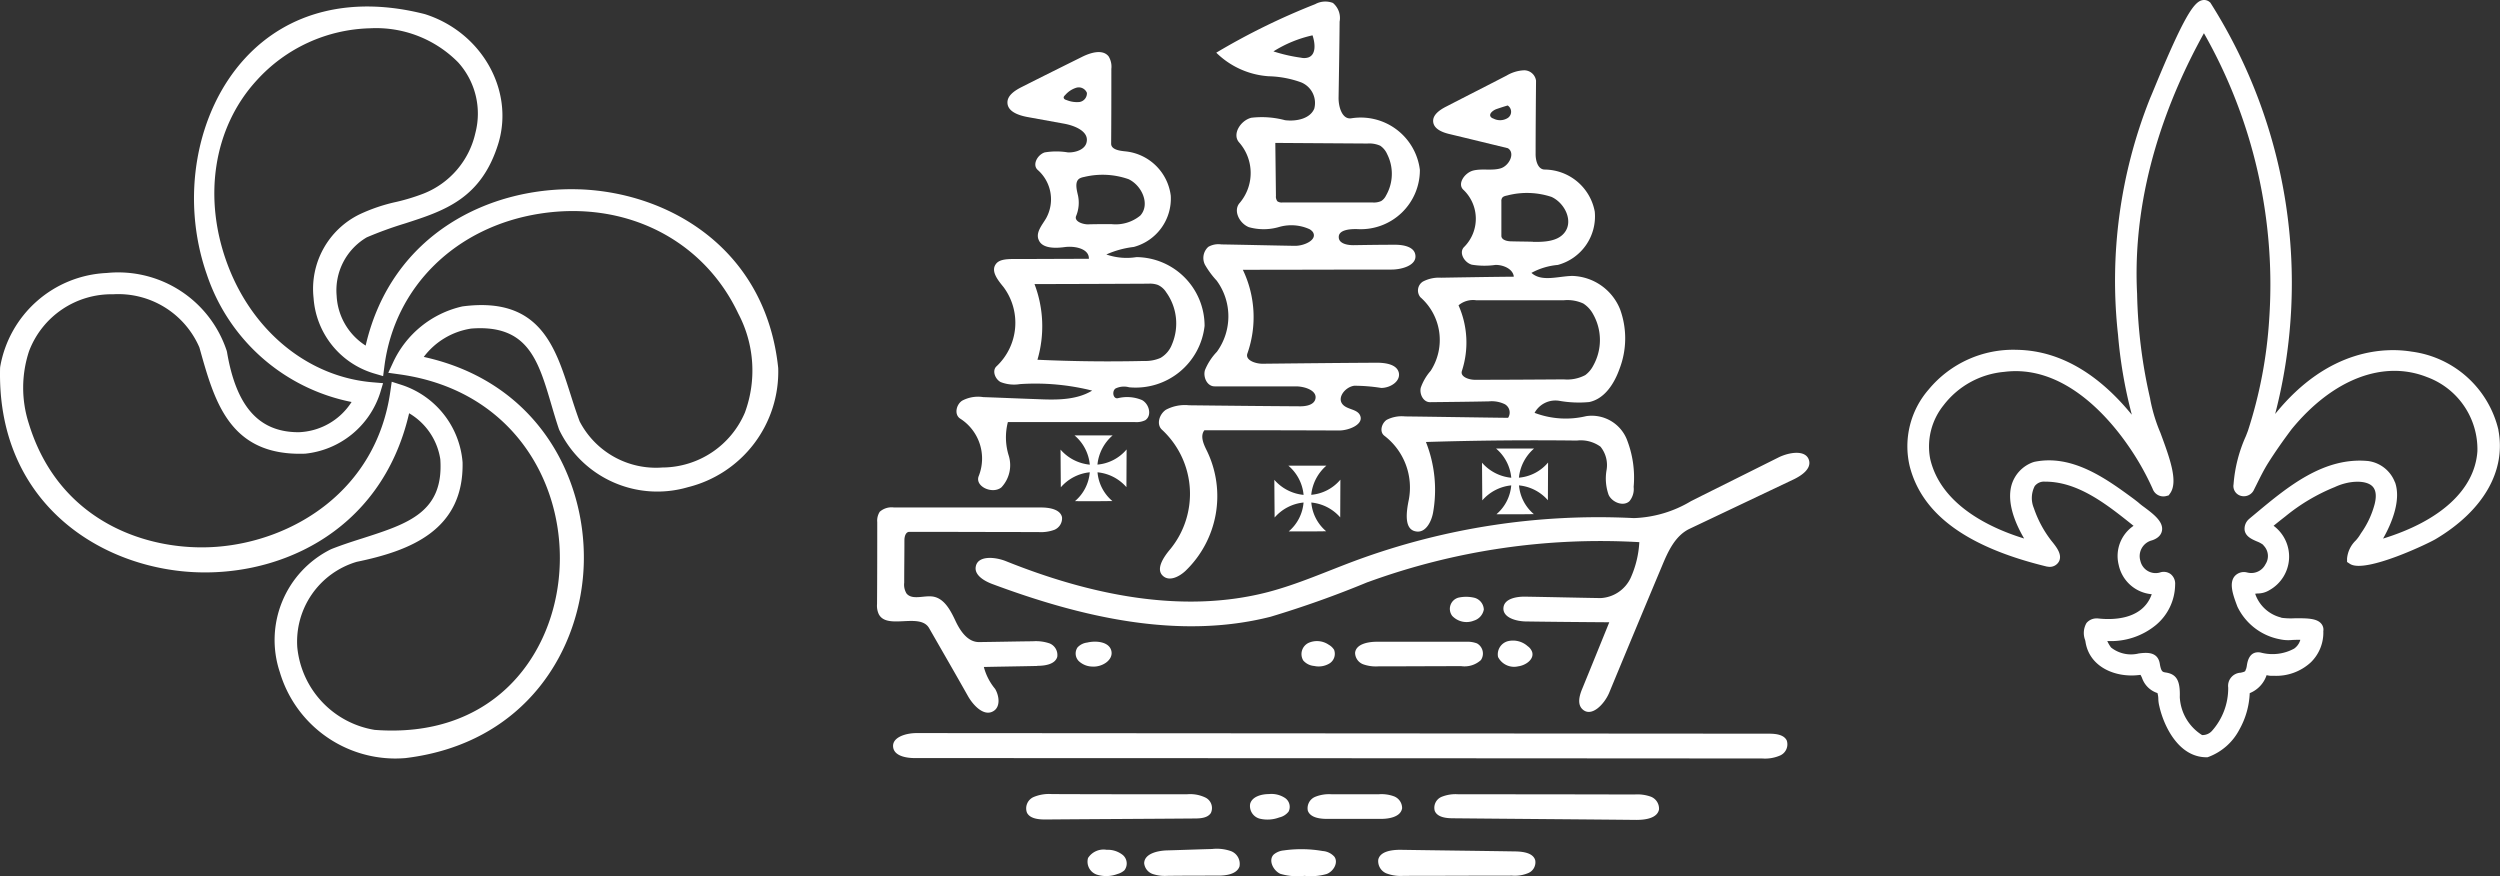 <svg xmlns="http://www.w3.org/2000/svg" xmlns:xlink="http://www.w3.org/1999/xlink" width="227.898" height="79.867" viewBox="0 0 227.898 79.867">
  <rect x="0" y="0" width="227.898" height="79.867" fill="#333333" stroke="none"/>
  <defs>
    <clipPath id="clip-path">
      <rect id="Rectangle_855" data-name="Rectangle 855" width="227.898" height="79.867" fill="none"/>
    </clipPath>
  </defs>
  <g id="Groupe_15" data-name="Groupe 15" clip-path="url(#clip-path)">
    <path id="Tracé_232" data-name="Tracé 232" d="M227.761,39.215a9.373,9.373,0,0,0-7.906-7.16c-2.269-.372-7.546-.4-12.453,5.683a47.666,47.666,0,0,0-5.86-37.42l-.048-.077-.071-.059a.772.772,0,0,0-.69-.159c-.749.183-1.659,1.5-4.32,7.948-.187.453-.326.791-.407.971a44.872,44.872,0,0,0-2.928,21.583,42.293,42.293,0,0,0,1.218,7.13q.018.077.036.15c-2.546-3.121-6.039-5.85-10.485-5.916a10,10,0,0,0-8.023,3.607,7.882,7.882,0,0,0-1.736,7.01c1.122,4.38,5.207,7.369,12.489,9.139l.128.017a.952.952,0,0,0,1-.5c.3-.618-.246-1.3-.648-1.8l-.065-.08a10.173,10.173,0,0,1-1.582-2.947l-.005-.015a2.376,2.376,0,0,1,.078-2.007,1.064,1.064,0,0,1,.928-.406h.039c3.009,0,5.645,2.108,7.971,3.969l.072.058a3.327,3.327,0,0,0-1.355,3.56,3.375,3.375,0,0,0,3.013,2.674c-.846,2.4-3.693,2.35-4.909,2.207l-.039,0h-.039a1.181,1.181,0,0,0-.962.421,1.8,1.8,0,0,0-.124,1.549l.03.132c.342,2.369,2.809,3.342,4.959,3.048.029,0,.049,0,.057-.007a2.02,2.02,0,0,1,.142.281,2.2,2.2,0,0,0,1.407,1.381,2.015,2.015,0,0,1,.078.537,3.035,3.035,0,0,0,.1.691c.387,1.725,1.719,4.615,4.281,4.624h.1l.1-.035a5.246,5.246,0,0,0,2.809-2.492,7.379,7.379,0,0,0,.942-3.318,2.675,2.675,0,0,0,1.538-1.638l.061.011a1.858,1.858,0,0,0,.572.043,4.653,4.653,0,0,0,3.408-1.234,3.778,3.778,0,0,0,1.13-2.829.851.851,0,0,0-.171-.666c-.411-.526-1.355-.519-2.452-.511A6.525,6.525,0,0,1,208,56.32l-.1-.038a3.34,3.34,0,0,1-2.321-2.158l.213-.023a2.061,2.061,0,0,0,1.1-.311,3.5,3.5,0,0,0,.366-5.861q.535-.435,1.086-.864a17.4,17.4,0,0,1,4.5-2.667c1.251-.589,2.72-.647,3.347-.134.386.316.48.88.283,1.678a8.242,8.242,0,0,1-1.257,2.681l-.038.064a3.6,3.6,0,0,1-.423.575,2.615,2.615,0,0,0-.8,1.649v.318l.266.175c1.4.916,7.381-1.968,7.877-2.3,4.3-2.584,6.361-6.189,5.652-9.892m-9.43,4.754A3.043,3.043,0,0,0,216,42.046l-.083-.015c-4.063-.408-7.365,2.337-10.275,4.761l-.576.48-.05.046a1.163,1.163,0,0,0-.393,1.041c.11.557.647.795,1.121,1a2.316,2.316,0,0,1,.543.291l.089.109a1.362,1.362,0,0,1,.143,1.676,1.445,1.445,0,0,1-1.626.762l-.052-.011a1.124,1.124,0,0,0-1.134.343c-.495.6-.192,1.578.162,2.53l.088.235a5.4,5.4,0,0,0,3.864,2.979,3.532,3.532,0,0,0,1.166.064c.19-.007.484-.018.709-.01a1.46,1.46,0,0,1-.564.8,4.131,4.131,0,0,1-3.051.358l-.052-.009c-1-.139-1.153.858-1.206,1.183a1.885,1.885,0,0,1-.057.278l-.058.141c-.032.123-.057.158-.449.245a1.2,1.2,0,0,0-1.137,1.362,5.852,5.852,0,0,1-1.483,3.944,1.152,1.152,0,0,1-.9.378,4.339,4.339,0,0,1-2.031-3.45c.049-1.511-.288-2.1-1.279-2.253-.279-.042-.407-.061-.53-.715-.157-1.245-1.262-1.1-1.924-1.022a2.938,2.938,0,0,1-2.409-.449l-.088-.068-.02-.006a2.689,2.689,0,0,1-.358-.611,6.44,6.44,0,0,0,4.432-1.456,4.864,4.864,0,0,0,1.751-3.68,1.116,1.116,0,0,0-.41-.965,1.063,1.063,0,0,0-.974-.144,1.423,1.423,0,0,1-1.78-1.048,1.483,1.483,0,0,1,1.055-1.882c.67-.222.866-.61.913-.9.132-.817-.807-1.518-1.636-2.137a5.929,5.929,0,0,1-.545-.435l-.365-.283c-2.5-1.838-5.613-4.125-9.1-3.4l-.107.033a3.139,3.139,0,0,0-1.975,2.127c-.436,1.639.408,3.55,1.161,4.827-2.812-.859-7.587-2.935-8.571-7.29a6,6,0,0,1,1.231-4.864A7.816,7.816,0,0,1,182.7,33.9c5.193-.664,9.187,3.749,11.106,6.443a24.272,24.272,0,0,1,2.432,4.225,1.035,1.035,0,0,0,1.253.646l.2-.053.123-.169c.782-1.067-.021-3.236-.871-5.533a14.8,14.8,0,0,1-.925-3.035l-.015-.1a46.31,46.31,0,0,1-1.186-9.508V26.8c-.495-9.563,2.921-18.064,6.091-23.772a46.349,46.349,0,0,1,5.954,26.021,41.184,41.184,0,0,1-1.943,10.223l-.187.486a13.053,13.053,0,0,0-1.123,4.39.925.925,0,0,0,.647,1.047,1.015,1.015,0,0,0,1.23-.584l.24-.479c.326-.656.663-1.334,1.05-1.948.627-.989,1.331-2,2.136-3.07,3.734-4.549,8.345-6.322,12.333-4.739a7.009,7.009,0,0,1,4.593,6.758c-.237,3.488-3.346,6.343-8.6,7.964.873-1.53,1.642-3.576,1.093-5.13" transform="translate(0 0)" fill="#fff"/>
    <path id="Tracé_233" data-name="Tracé 233" d="M122.042,21.663c.038.557.819.7,1.391.686,1.2-.018,2.42-.037,3.62-.037.8-.018,1.829.149,1.963.89.19.964-1.182,1.372-2.172,1.372-4.516,0-9.032.019-13.548.019a9.978,9.978,0,0,1,.419,7.619c-.229.612.705.946,1.372.946,3.468-.037,6.955-.074,10.423-.093.8,0,1.81.149,2,.89.191.8-.762,1.409-1.6,1.409a15.676,15.676,0,0,0-2.458-.2c-.819.111-1.582,1.076-1.067,1.687.4.482,1.257.427,1.562.946.477.834-.914,1.446-1.886,1.446q-6.146-.028-12.271-.019c-.419.538-.057,1.3.248,1.91a9.458,9.458,0,0,1-1.963,10.9c-.553.519-1.429.983-2.02.5-.762-.612.019-1.762.648-2.5a7.969,7.969,0,0,0-.762-10.846c-.553-.482-.267-1.427.343-1.835a3.68,3.68,0,0,1,2.115-.408c3.334.037,6.669.074,10,.093.591.018,1.353-.093,1.506-.649.209-.779-.953-1.168-1.772-1.168h-7.412c-.686,0-1.067-.853-.877-1.483a5.3,5.3,0,0,1,1.086-1.669,5.506,5.506,0,0,0-.019-6.489,7.926,7.926,0,0,1-1.067-1.446,1.365,1.365,0,0,1,.305-1.631,1.842,1.842,0,0,1,1.181-.223c2.23.037,4.459.093,6.688.13.877.019,2.115-.556,1.658-1.261a1.009,1.009,0,0,0-.305-.259,4.015,4.015,0,0,0-2.763-.2,4.994,4.994,0,0,1-2.763.018c-.876-.352-1.448-1.52-.838-2.206a4.219,4.219,0,0,0-.038-5.506c-.686-.742.114-2.021,1.105-2.262a8.23,8.23,0,0,1,3.068.223c1.029.129,2.286-.13,2.667-1.057a2.027,2.027,0,0,0-1.2-2.392,9.261,9.261,0,0,0-2.953-.556,7.53,7.53,0,0,1-4.783-2.15A62.043,62.043,0,0,1,119.889.38a1.927,1.927,0,0,1,1.619-.111,1.788,1.788,0,0,1,.61,1.706c-.019,2.317-.057,4.634-.095,6.97,0,.835.343,1.984,1.181,1.836a5.431,5.431,0,0,1,6.231,4.709,5.387,5.387,0,0,1-5.6,5.4c-.762-.037-1.867.055-1.791.778M116.306,17.9a.774.774,0,0,0,.134.445.679.679,0,0,0,.476.111h8.194a1.619,1.619,0,0,0,.8-.13,1.222,1.222,0,0,0,.438-.5,3.975,3.975,0,0,0,.1-3.782,1.777,1.777,0,0,0-.628-.76,2.443,2.443,0,0,0-1.163-.2l-8.4-.056c.019,1.632.038,3.244.057,4.876m2.287-12.644a1.272,1.272,0,0,0,.648-.019c.743-.241.648-1.279.4-2.02a11.254,11.254,0,0,0-3.563,1.464,14.461,14.461,0,0,0,2.515.575" transform="translate(0 0)" fill="#fff"/>
    <path id="Tracé_234" data-name="Tracé 234" d="M139.667,59.428c.21.667-.572,1.224-1.277,1.316a1.641,1.641,0,0,1-1.829-.853,1.242,1.242,0,0,1,.915-1.446,2.007,2.007,0,0,1,1.791.464,1.082,1.082,0,0,1,.4.519" transform="translate(0 0)" fill="#fff"/>
    <path id="Tracé_235" data-name="Tracé 235" d="M135.266,55.554a1.3,1.3,0,0,1-.9,1.02,1.8,1.8,0,0,1-1.981-.427,1.061,1.061,0,0,1,.571-1.668,3.278,3.278,0,0,1,1.468.018,1.155,1.155,0,0,1,.839,1.057" transform="translate(0 0)" fill="#fff"/>
    <path id="Tracé_236" data-name="Tracé 236" d="M121.623,59.262a1.034,1.034,0,0,1-.438,1.224,1.907,1.907,0,0,1-1.391.222,1.465,1.465,0,0,1-.991-.5,1.133,1.133,0,0,1,.476-1.6,1.894,1.894,0,0,1,1.849.167,1.352,1.352,0,0,1,.5.482" transform="translate(0 0)" fill="#fff"/>
    <path id="Tracé_237" data-name="Tracé 237" d="M101.311,59.336c.191.834-.838,1.483-1.715,1.428a1.848,1.848,0,0,1-1.257-.5.987.987,0,0,1-.115-1.242,1.416,1.416,0,0,1,.877-.445c.838-.2,2.019-.074,2.21.76" transform="translate(0 0)" fill="#fff"/>
    <path id="Tracé_238" data-name="Tracé 238" d="M113.963,73.277c.171-.649,1.01-.89,1.715-.89a2.248,2.248,0,0,1,1.429.334.973.973,0,0,1,.362,1.26,1.476,1.476,0,0,1-.857.538,3.052,3.052,0,0,1-1.773.111,1.193,1.193,0,0,1-.876-1.353" transform="translate(0 0)" fill="#fff"/>
    <path id="Tracé_239" data-name="Tracé 239" d="M99.177,78.227a1.679,1.679,0,0,1,1.7-.76,2.2,2.2,0,0,1,1.486.482,1.015,1.015,0,0,1,.133,1.39,1.569,1.569,0,0,1-.628.334,2.873,2.873,0,0,1-1.887.056,1.243,1.243,0,0,1-.8-1.5" transform="translate(0 0)" fill="#fff"/>
    <path id="Tracé_240" data-name="Tracé 240" d="M120.575,77.579a1.578,1.578,0,0,1,1.067.519c.381.538-.076,1.335-.705,1.576a5.24,5.24,0,0,1-2.02.167,5.508,5.508,0,0,1-2.21-.186c-.667-.315-1.105-1.26-.591-1.761a1.662,1.662,0,0,1,.915-.371,11.38,11.38,0,0,1,3.544.056" transform="translate(0 0)" fill="#fff"/>
    <path id="Tracé_241" data-name="Tracé 241" d="M119.222,73.908a1.126,1.126,0,0,1,.648-1.261,3.378,3.378,0,0,1,1.543-.241h4.249a3.29,3.29,0,0,1,1.41.186,1.15,1.15,0,0,1,.743,1.094c-.133.778-1.162.964-1.943.964h-4.878c-.686,0-1.543-.112-1.772-.742" transform="translate(0 0)" fill="#fff"/>
    <path id="Tracé_242" data-name="Tracé 242" d="M112.991,78.988c-.248.7-1.2.834-1.963.834-1.543,0-3.086,0-4.63.019a3.519,3.519,0,0,1-1.315-.167,1.164,1.164,0,0,1-.781-.983c.019-.852,1.163-1.131,2.02-1.168,1.391-.037,2.782-.092,4.173-.129a3.885,3.885,0,0,1,1.734.2,1.243,1.243,0,0,1,.762,1.39" transform="translate(0 0)" fill="#fff"/>
    <path id="Tracé_243" data-name="Tracé 243" d="M123.528,59.521c.076-.816,1.181-1.02,2-1.02h8.136a2.478,2.478,0,0,1,.972.149A1.059,1.059,0,0,1,135,60.17a2.208,2.208,0,0,1-1.791.556c-2.535,0-5.05.019-7.565.019a3.454,3.454,0,0,1-1.372-.186,1.136,1.136,0,0,1-.743-1.038" transform="translate(0 0)" fill="#fff"/>
    <path id="Tracé_244" data-name="Tracé 244" d="M137.838,79.822c-3.3,0-6.593.019-9.889.019a3.674,3.674,0,0,1-1.563-.223,1.207,1.207,0,0,1-.743-1.261c.172-.741,1.2-.89,2-.89,3.525.056,7.031.093,10.537.149.705.018,1.6.148,1.772.816a1.06,1.06,0,0,1-.667,1.168,3.179,3.179,0,0,1-1.448.222" transform="translate(0 0)" fill="#fff"/>
    <path id="Tracé_245" data-name="Tracé 245" d="M110.381,74.112c-.286.445-.915.5-1.467.5-4.535.037-9.089.055-13.624.092-.629,0-1.41-.074-1.677-.63a1.132,1.132,0,0,1,.591-1.409,3.629,3.629,0,0,1,1.677-.278c4.115.018,8.212.018,12.328.018a3.221,3.221,0,0,1,1.677.3,1.063,1.063,0,0,1,.495,1.409" transform="translate(0 0)" fill="#fff"/>
    <path id="Tracé_246" data-name="Tracé 246" d="M149.232,74.742c-5.583-.056-11.185-.093-16.768-.148-.648,0-1.448-.093-1.677-.686a1.08,1.08,0,0,1,.61-1.261,3.382,3.382,0,0,1,1.544-.241q8.031,0,16.062.019a3.634,3.634,0,0,1,1.487.2,1.168,1.168,0,0,1,.743,1.168c-.153.779-1.2.946-2,.946" transform="translate(0 0)" fill="#fff"/>
    <path id="Tracé_247" data-name="Tracé 247" d="M94.565,60.708c-1.62.037-3.239.056-4.878.093a5.174,5.174,0,0,0,1.029,2c.381.649.495,1.631-.152,2.021-.839.519-1.792-.464-2.287-1.3-1.181-2.1-2.382-4.171-3.582-6.266-.839-1.446-3.849.2-4.592-1.28a1.829,1.829,0,0,1-.153-.908c.019-2.484.019-4.969.019-7.471a1.494,1.494,0,0,1,.229-.946,1.627,1.627,0,0,1,1.3-.389H94.908c.762,0,1.753.167,1.905.89a1.134,1.134,0,0,1-.705,1.149,3.564,3.564,0,0,1-1.467.2c-3.906,0-7.831-.019-11.737-.019-.343,0-.458.427-.458.761,0,1.3-.019,2.6-.019,3.874a1.539,1.539,0,0,0,.21.983c.514.63,1.562.167,2.382.278,1.048.148,1.619,1.242,2.058,2.169.438.946,1.124,2,2.191,1.984,1.62-.019,3.258-.056,4.9-.074a3.842,3.842,0,0,1,1.524.2,1.138,1.138,0,0,1,.686,1.223c-.19.668-1.086.816-1.81.816" transform="translate(0 0)" fill="#fff"/>
    <path id="Tracé_248" data-name="Tracé 248" d="M162.875,67.493a1.108,1.108,0,0,1-.591,1.372,3.441,3.441,0,0,1-1.638.278q-38.614-.028-77.247-.037c-.819,0-1.886-.2-1.981-1-.114-.909,1.181-1.279,2.134-1.279l77.684.055c.629,0,1.372.074,1.639.612" transform="translate(0 0)" fill="#fff"/>
    <path id="Tracé_249" data-name="Tracé 249" d="M124.671,53.069a92.669,92.669,0,0,1-8.841,3.152c-8.384,2.132-17.282.037-25.381-2.985-.743-.278-1.638-.816-1.5-1.576.172-1.038,1.753-.908,2.763-.5,7.526,3.022,15.987,4.858,23.856,2.818,2.763-.723,5.354-1.891,8-2.873a63.9,63.9,0,0,1,25.38-3.875,10.814,10.814,0,0,0,5.221-1.557c2.668-1.335,5.316-2.651,7.984-3.986.953-.464,2.5-.723,2.763.3.19.76-.667,1.354-1.391,1.706l-9.489,4.505c-1.334.63-1.982,2.077-2.535,3.411q-2.428,5.785-4.82,11.569c-.439,1.02-1.6,2.243-2.42,1.483-.5-.463-.286-1.26-.019-1.891.819-2,1.638-4.023,2.458-6.044-2.515-.018-5.031-.037-7.546-.074-.933,0-2.191-.352-2.1-1.261.077-.815,1.182-1.019,2.02-1,2.287.037,4.554.093,6.841.13a3.209,3.209,0,0,0,2.724-1.817,9.144,9.144,0,0,0,.8-3.281,61.821,61.821,0,0,0-24.771,3.652" transform="translate(0 0)" fill="#fff"/>
    <path id="Tracé_250" data-name="Tracé 250" d="M94.66,21.811c-.228-.667.343-1.3.7-1.909a3.565,3.565,0,0,0-.743-4.394c-.552-.463-.057-1.39.61-1.613a6.37,6.37,0,0,1,2.134,0c.724.019,1.582-.278,1.7-.964.19-.945-1.048-1.465-2.02-1.65l-3.372-.612c-.8-.148-1.792-.482-1.83-1.279-.038-.686.686-1.149,1.315-1.465C94.984,7,96.814,6.09,98.643,5.182c.781-.39,1.886-.724,2.42-.038a1.787,1.787,0,0,1,.247,1.131c0,2.281,0,4.543-.019,6.823,0,.538.762.649,1.3.7a4.638,4.638,0,0,1,4.135,4.042,4.561,4.561,0,0,1-3.373,4.672,8.523,8.523,0,0,0-2.5.686,5.64,5.64,0,0,0,2.744.241,6.269,6.269,0,0,1,6.212,6.266,6.322,6.322,0,0,1-6.879,5.6,1.765,1.765,0,0,0-1.239.111c-.343.241-.228.946.191.89a3.494,3.494,0,0,1,2.229.167c.667.371.915,1.428.286,1.836a1.866,1.866,0,0,1-.953.166H91.878a5.577,5.577,0,0,0,.077,3.059,2.952,2.952,0,0,1-.667,2.893c-.82.667-2.477-.093-2.058-1.057a4.318,4.318,0,0,0-1.7-5.21c-.552-.352-.381-1.26.172-1.631A3.07,3.07,0,0,1,89.63,36.2c1.62.056,3.258.13,4.9.185,1.715.075,3.563.112,5.03-.778a21.243,21.243,0,0,0-6.573-.593,3.353,3.353,0,0,1-1.772-.186c-.515-.278-.8-1.057-.362-1.446a5.448,5.448,0,0,0,.628-7.212c-.514-.63-1.181-1.446-.7-2.095.286-.408.9-.445,1.41-.463,2.363,0,4.707-.019,7.069-.019.039-.908-1.238-1.186-2.153-1.075-.933.13-2.153.148-2.439-.7m-.1,10.976q4.858.222,9.718.111a3.443,3.443,0,0,0,1.505-.278,2.423,2.423,0,0,0,1.048-1.242,4.872,4.872,0,0,0-.533-4.746,1.76,1.76,0,0,0-.763-.668,2.135,2.135,0,0,0-.838-.111q-5.2.028-10.4.037a10.825,10.825,0,0,1,.267,6.9m4.63-12.347c.705-.019,1.41-.019,2.115-.019a3.537,3.537,0,0,0,2.63-.779c.914-1,.171-2.725-1.067-3.318a7.153,7.153,0,0,0-4.059-.2,1.332,1.332,0,0,0-.362.111c-.514.26-.324,1-.19,1.576a3.162,3.162,0,0,1-.172,1.872c-.19.482.572.761,1.105.761M99.081,8.463A.8.8,0,0,0,98.109,8a2.184,2.184,0,0,0-.991.648c-.076.075-.171.167-.152.26.019.13.152.185.286.222a2.459,2.459,0,0,0,1.162.167.8.8,0,0,0,.667-.834" transform="translate(0 0)" fill="#fff"/>
    <path id="Tracé_251" data-name="Tracé 251" d="M126.195,39.721c-.457-.352-.266-1.112.21-1.446a2.994,2.994,0,0,1,1.677-.315c3.125.037,6.269.092,9.394.129a.872.872,0,0,0-.3-1.242,2.739,2.739,0,0,0-1.448-.259c-1.792.037-3.583.055-5.374.074-.609,0-.972-.742-.838-1.316a4.66,4.66,0,0,1,.9-1.539,5.18,5.18,0,0,0-.933-6.711.961.961,0,0,1,.228-1.428,3.146,3.146,0,0,1,1.658-.352c2.21-.037,4.421-.074,6.631-.093-.076-.7-.934-1.075-1.658-1.075a7.083,7.083,0,0,1-2.172-.019c-.705-.2-1.219-1.131-.686-1.631a3.64,3.64,0,0,0-.057-5.173c-.629-.537.076-1.576.877-1.78.819-.2,1.695.038,2.5-.2.781-.241,1.352-1.409.647-1.835-1.753-.426-3.506-.853-5.278-1.279-.647-.148-1.448-.445-1.524-1.113-.076-.648.61-1.112,1.2-1.409,1.83-.945,3.659-1.872,5.488-2.818a3.423,3.423,0,0,1,1.563-.482,1.094,1.094,0,0,1,1.124.946c-.019,2.206-.038,4.412-.038,6.619-.019.63.19,1.483.838,1.483a4.687,4.687,0,0,1,4.554,3.837,4.579,4.579,0,0,1-3.373,4.858,6.12,6.12,0,0,0-2.4.723c.933.853,2.439.3,3.734.278a4.848,4.848,0,0,1,4.345,3.04,7.737,7.737,0,0,1-.038,5.4c-.477,1.354-1.353,2.763-2.782,3.059a10.2,10.2,0,0,1-2.706-.111,2.165,2.165,0,0,0-2.268,1.094,8,8,0,0,0,4.707.3,3.45,3.45,0,0,1,3.677,2.057,9.486,9.486,0,0,1,.648,4.394,1.736,1.736,0,0,1-.381,1.3c-.553.519-1.581.111-1.9-.575a4.449,4.449,0,0,1-.191-2.243,2.665,2.665,0,0,0-.552-2.15,3.07,3.07,0,0,0-2.154-.557q-6.888-.083-13.757.13a11.846,11.846,0,0,1,.648,6.452c-.152.816-.667,1.835-1.524,1.706-1.144-.149-.915-1.78-.686-2.893a5.942,5.942,0,0,0-2.211-5.821m7.051-5.914c-.172.519.628.8,1.181.8,2.706,0,5.411-.019,8.1-.037a3.538,3.538,0,0,0,1.963-.389,2.482,2.482,0,0,0,.724-.853,4.785,4.785,0,0,0,0-4.691,2.662,2.662,0,0,0-.9-.982,3.468,3.468,0,0,0-1.753-.3h-8.022a2.061,2.061,0,0,0-1.6.464,8.338,8.338,0,0,1,.305,5.988m6.478-11.773c1.029.019,2.229-.037,2.858-.815.858-1.039.076-2.707-1.162-3.282a7.116,7.116,0,0,0-4.04-.13c-.171.037-.381.074-.476.241a.524.524,0,0,0-.057.3V21.5c0,.37.514.5.9.5.648.019,1.315.019,1.982.037m-3.849-11.383a.438.438,0,0,0,.229.148,1.314,1.314,0,0,0,1.333-.055.681.681,0,0,0-.019-1.131c-.324.092-.647.2-.99.315s-.763.445-.553.723" transform="translate(0 0)" fill="#fff"/>
    <path id="Tracé_252" data-name="Tracé 252" d="M119.531,45.107a3.909,3.909,0,0,0,2.658-1.382q-.008,1.719-.016,3.44a4,4,0,0,0-2.635-1.355,3.863,3.863,0,0,0,1.354,2.619q-1.706.027-3.41.01a3.86,3.86,0,0,0,1.349-2.63,4.02,4.02,0,0,0-2.638,1.368q-.014-1.719-.026-3.437a4.039,4.039,0,0,0,2.667,1.373,3.959,3.959,0,0,0-1.392-2.666l3.473,0a4.049,4.049,0,0,0-1.384,2.664" transform="translate(0 0)" fill="#fff"/>
    <path id="Tracé_253" data-name="Tracé 253" d="M100.046,42.352A3.909,3.909,0,0,0,102.7,40.97q-.008,1.719-.016,3.44a4,4,0,0,0-2.635-1.355,3.863,3.863,0,0,0,1.354,2.619q-1.706.027-3.41.01a3.86,3.86,0,0,0,1.349-2.63,4.02,4.02,0,0,0-2.638,1.368q-.014-1.719-.026-3.437a4.039,4.039,0,0,0,2.667,1.373,3.959,3.959,0,0,0-1.392-2.666l3.473,0a4.049,4.049,0,0,0-1.384,2.664" transform="translate(0 0)" fill="#fff"/>
    <path id="Tracé_254" data-name="Tracé 254" d="M138.463,43.545a3.909,3.909,0,0,0,2.658-1.382q-.008,1.719-.016,3.44a4,4,0,0,0-2.635-1.355,3.863,3.863,0,0,0,1.354,2.619q-1.706.027-3.41.01a3.86,3.86,0,0,0,1.349-2.63,4.02,4.02,0,0,0-2.638,1.368q-.014-1.719-.026-3.437a4.039,4.039,0,0,0,2.667,1.373,3.959,3.959,0,0,0-1.392-2.666l3.473,0a4.049,4.049,0,0,0-1.384,2.664" transform="translate(0 0)" fill="#fff"/>
    <path id="Tracé_255" data-name="Tracé 255" d="M52.876,17.263c-8.134-.3-17.18,3.994-19.543,14.241a5.714,5.714,0,0,1-2.645-4.542,5.6,5.6,0,0,1,2.746-5.326,34.85,34.85,0,0,1,3.488-1.267c3.585-1.156,6.972-2.248,8.521-7.337,1.435-4.84-1.552-10.1-6.7-11.741-6.625-1.7-12.449-.273-16.4,4.018-4.49,4.88-5.9,12.787-3.5,19.676A17.506,17.506,0,0,0,32.05,36.645,5.967,5.967,0,0,1,27.236,39.4h-.021c-3.606,0-5.679-2.323-6.521-7.309l-.025-.106a10.413,10.413,0,0,0-10.94-7.1A10.327,10.327,0,0,0,.017,33.442l-.01.1C-.286,45.12,8.112,51.19,16.564,52.072c8.306.862,18.172-3.3,20.731-14.4a5.9,5.9,0,0,1,2.843,4.192c.333,4.826-2.932,5.872-7.066,7.2-.946.3-1.924.616-2.86.987l-.09.042a9.235,9.235,0,0,0-4.613,11.18,11,11,0,0,0,10.484,7.873c.32,0,.647-.013.979-.041,10.98-1.333,16.072-9.924,16.248-17.845.174-7.812-4.286-16.464-14.59-18.723a6.669,6.669,0,0,1,4.333-2.586c5.14-.394,6.1,2.857,7.307,6.963.214.728.436,1.482.687,2.22l.044.1a9.923,9.923,0,0,0,11.7,5.18,10.846,10.846,0,0,0,8.24-10.866c-1.129-10.823-9.889-15.979-18.069-16.288m7.536,25.355a7.839,7.839,0,0,1-7.568-4.2c-.311-.83-.584-1.687-.848-2.517-1.388-4.363-2.826-8.872-9.8-7.971l-.058.009a9.189,9.189,0,0,0-6.3,5.1l-.44.947,1.034.145c10.7,1.5,15.4,10.539,14.5,18.7-.81,7.408-6.3,14.506-16.773,13.708A8.46,8.46,0,0,1,27.1,59a7.586,7.586,0,0,1,5.418-7.784c4.856-1.005,9.782-2.874,9.65-9.075a8.1,8.1,0,0,0-5.587-7.063L35.71,34.8l-.129.9c-1.289,9.029-8.866,13.609-15.8,14.144-6.188.478-14.4-2.187-17.16-11.253A10.626,10.626,0,0,1,2.653,32a8.033,8.033,0,0,1,7.654-5.174,8.05,8.05,0,0,1,7.869,4.845l.071.253c1.335,4.748,2.728,9.68,9.566,9.433a8.04,8.04,0,0,0,6.833-5.514l.275-.913-.95-.08C28.2,34.368,23.165,30.34,20.831,24.34c-2.4-6.177-1.414-12.7,2.6-17.048a14.418,14.418,0,0,1,10.32-4.714,10.5,10.5,0,0,1,8.016,3.111,6.97,6.97,0,0,1,1.57,6.424A7.761,7.761,0,0,1,38.6,17.651a18.378,18.378,0,0,1-2.471.754,15.676,15.676,0,0,0-3.361,1.139,7.557,7.557,0,0,0-4.183,7.618,7.733,7.733,0,0,0,5.472,6.869l.869.256.116-.9c.938-7.247,6.5-12.706,14.16-13.909,7.811-1.224,14.912,2.349,18.1,9.11a11.1,11.1,0,0,1,.6,9.029,8.221,8.221,0,0,1-7.486,5" transform="translate(0 0)" fill="#fff"/>
  </g>
</svg>
